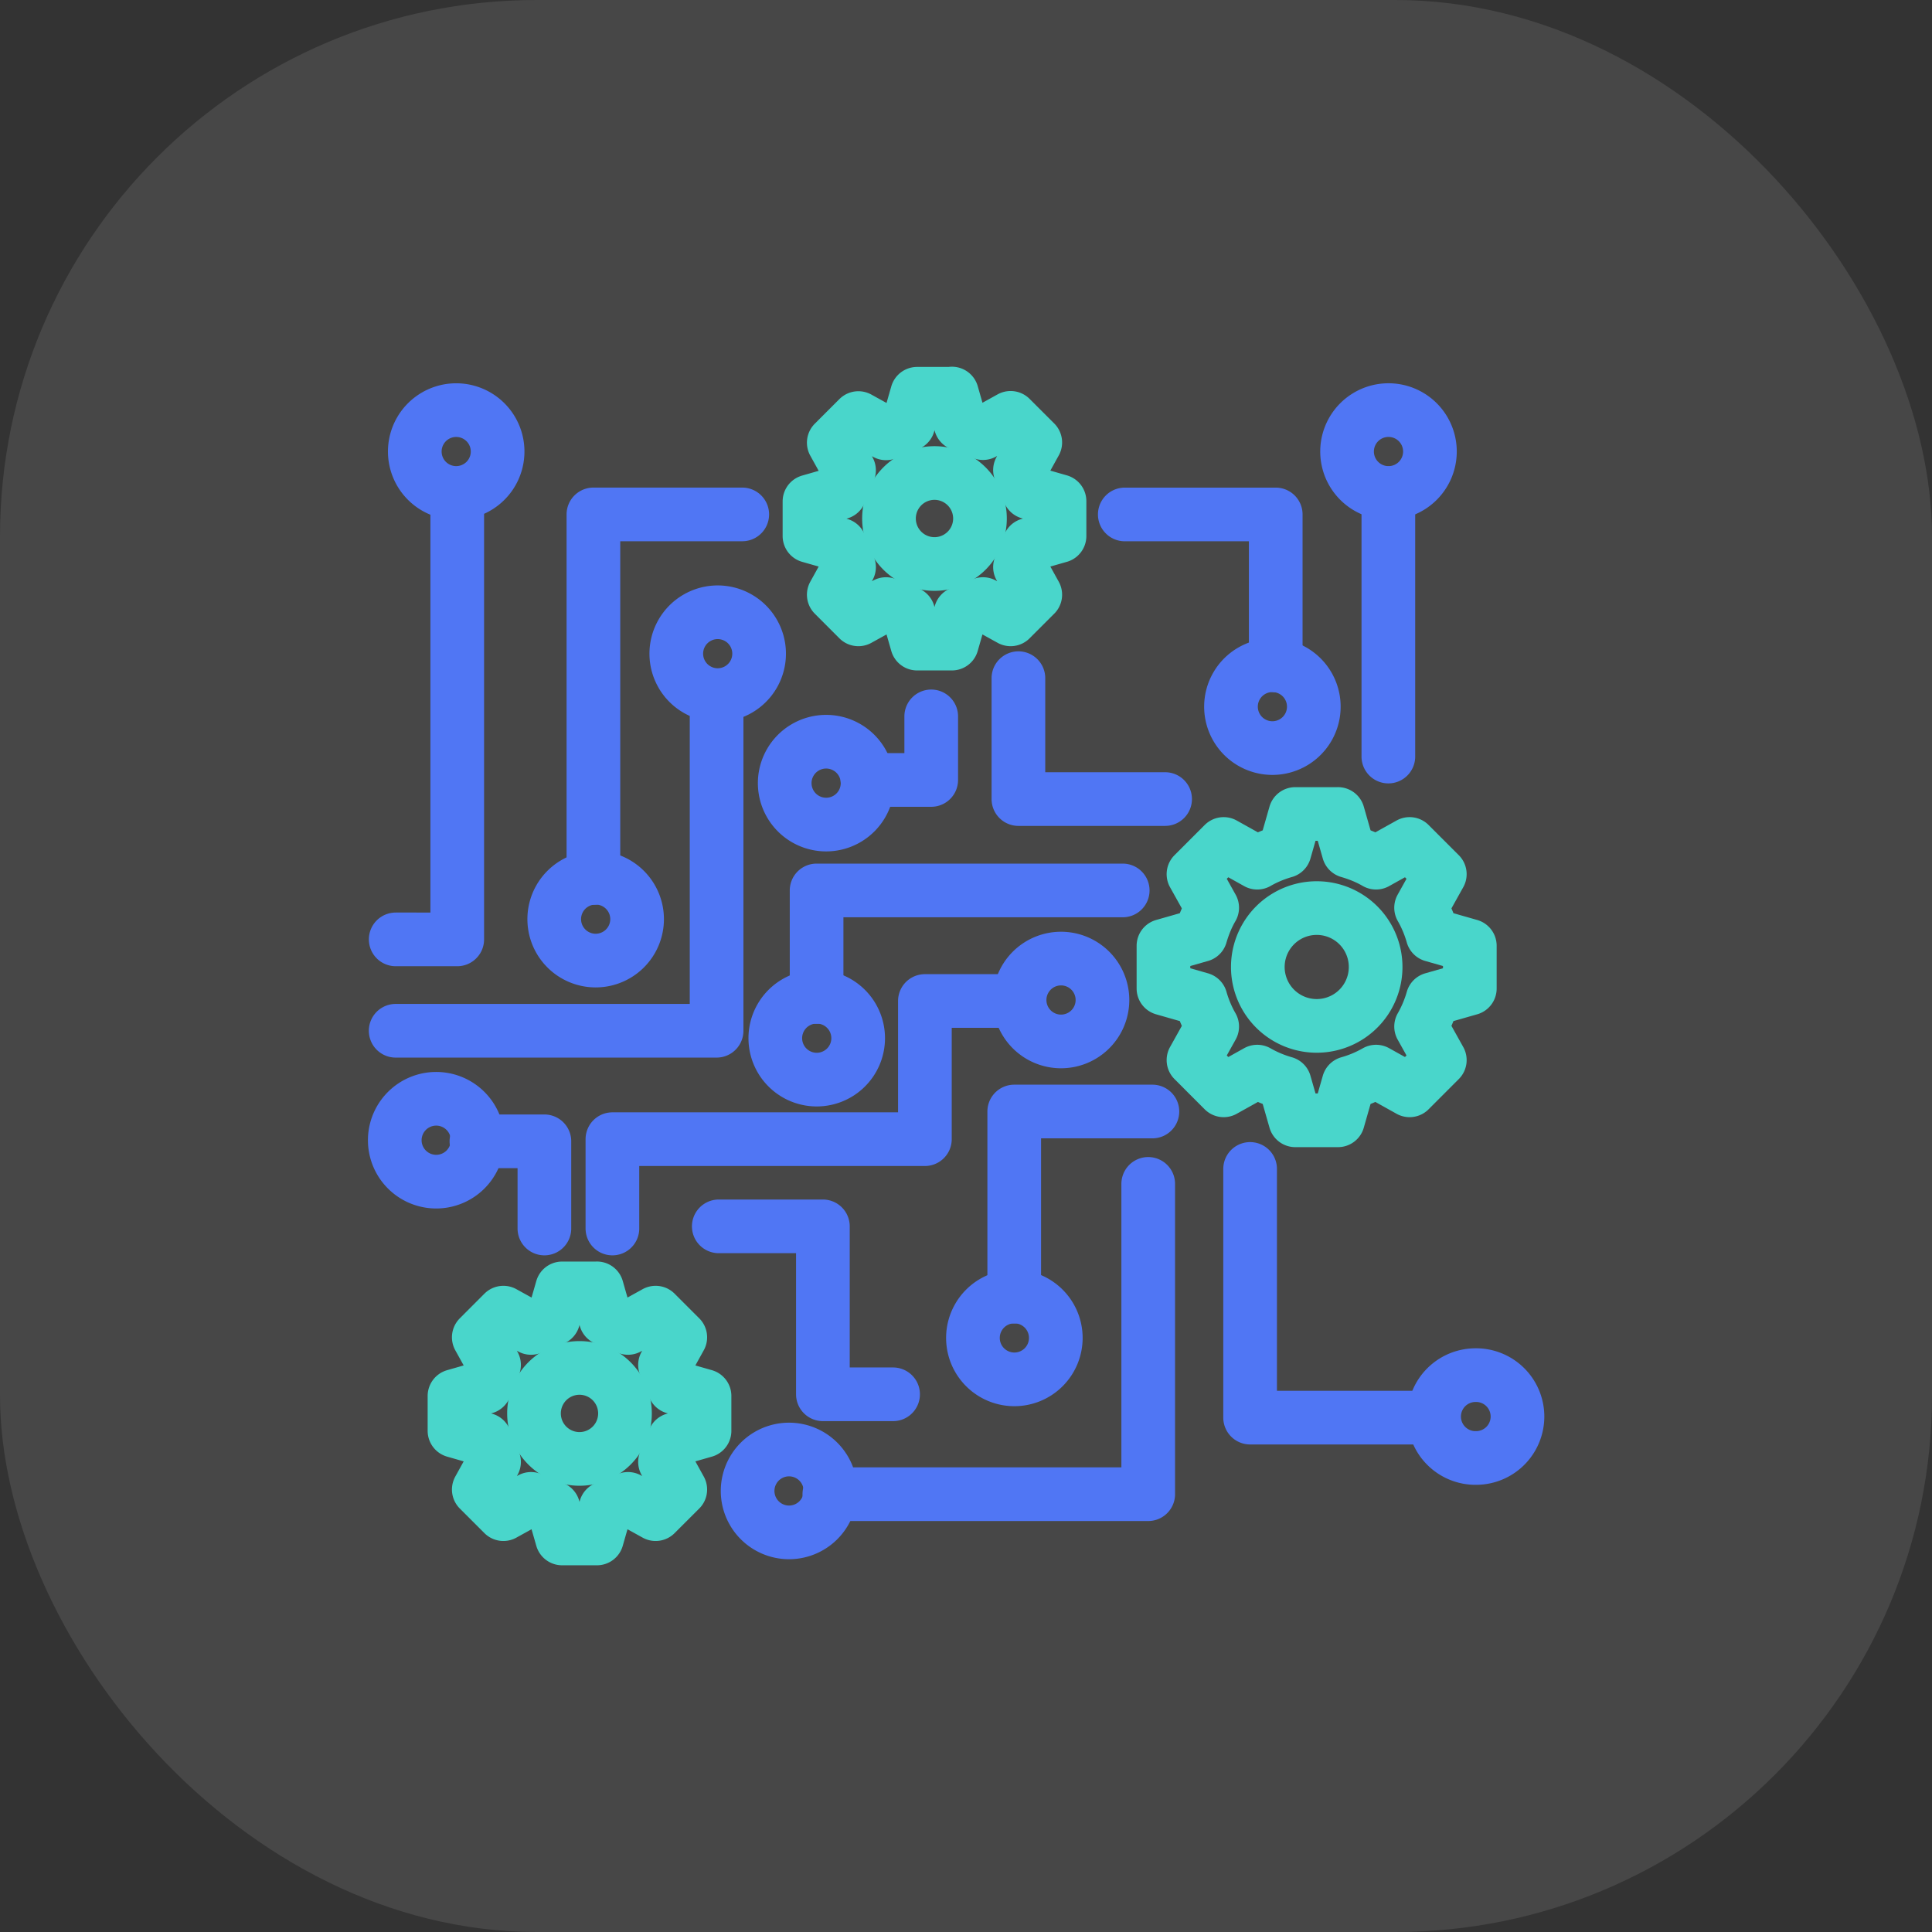 <svg xmlns="http://www.w3.org/2000/svg" fill="none" viewBox="0 0 54 54">
  <rect x="0" y="0" width="54" height="54" fill="#333333" stroke="none"/>
  <defs/>
  <rect width="54" height="54" fill="#fff" opacity=".1" rx="15"/>
  <path stroke="#5076F4" stroke-linecap="round" stroke-linejoin="round" stroke-width="1.5" d="M17.117 34.337V31.84h8.734v-3.862h2.614M22.824 27.866v-2.978h8.556M15.216 34.337V31.9h-1.9M11.059 28.81h8.97v-9.374M32.21 31.067h-3.862v5.175M20.06 19.428a1.157 1.157 0 100-2.315 1.157 1.157 0 000 2.315z"/>
  <path stroke="#5076F4" stroke-linecap="round" stroke-linejoin="round" stroke-width="1.5" d="M29.622 29.108a1.158 1.158 0 100-2.315 1.158 1.158 0 000 2.315zM28.318 38.553a1.158 1.158 0 100-2.315 1.158 1.158 0 000 2.315zM22.794 30.175a1.158 1.158 0 100-2.315 1.158 1.158 0 000 2.315zM12.158 33.027a1.158 1.158 0 100-2.315 1.158 1.158 0 000 2.315zM24.246 21.8h1.782v-1.777M31.438 14.379h4.219v4.219M38.805 21.146v-7.36M16.586 24.54V14.378h4.16"/>
  <path stroke="#5076F4" stroke-linecap="round" stroke-linejoin="round" stroke-width="1.5" d="M16.615 26.848a1.158 1.158 0 100-2.315 1.158 1.158 0 000 2.315zM35.564 20.909a1.157 1.157 0 100-2.315 1.157 1.157 0 000 2.315zM38.775 13.778a1.158 1.158 0 100-2.315 1.158 1.158 0 000 2.315zM23.091 23.047a1.158 1.158 0 100-2.316 1.158 1.158 0 000 2.316zM12.78 13.786v12.47H11.06M12.751 13.778a1.157 1.157 0 100-2.315 1.157 1.157 0 000 2.315zM28.465 18.955v3.379h4.1M32.093 33.09v8.673H23.18M20.09 34.277H23v4.694h1.962"/>
  <path stroke="#5076F4" stroke-linecap="round" stroke-linejoin="round" stroke-width="1.5" d="M22.02 42.83a1.158 1.158 0 100-2.315 1.158 1.158 0 000 2.315zM34.941 32.672v6.951h5.11"/>
  <path stroke="#5076F4" stroke-linecap="round" stroke-linejoin="round" stroke-width="1.5" d="M41.208 40.75a1.158 1.158 0 100-2.314 1.158 1.158 0 000 2.315z"/>
  <path stroke="#49D6CB" stroke-linecap="round" stroke-linejoin="round" stroke-width="1.5" d="M16.685 36.01l.243.85c.22.06.433.149.625.256l.772-.427.689.689-.427.772c.113.196.195.403.255.625l.85.243v.974l-.85.244c-.06.22-.148.433-.255.624l.427.773-.689.688-.772-.427a2.553 2.553 0 01-.625.256l-.243.85h-.974l-.244-.85a2.774 2.774 0 01-.624-.256l-.773.427-.688-.688.427-.773a2.553 2.553 0 01-.256-.624l-.85-.244v-.974l.85-.243c.06-.22.148-.433.256-.625l-.427-.772.688-.689.773.427c.195-.113.403-.195.624-.255l.244-.85h.974z"/>
  <path stroke="#49D6CB" stroke-linecap="round" stroke-linejoin="round" stroke-width="1.5" d="M16.197 40.777a1.271 1.271 0 100-2.543 1.271 1.271 0 000 2.543zM26.607 11l.243.85c.22.06.433.148.625.256l.772-.427.689.688-.427.772c.113.196.195.404.255.625l.85.244v.974l-.85.243c-.06.22-.148.433-.255.625l.427.772-.689.689-.772-.427a2.553 2.553 0 01-.625.255l-.244.85h-.973l-.244-.85a2.773 2.773 0 01-.624-.255l-.773.427-.688-.689.427-.772a2.553 2.553 0 01-.256-.625l-.85-.243v-.968l.85-.244c.06-.22.148-.433.256-.625l-.427-.772.688-.688.773.427c.195-.114.403-.196.624-.256l.244-.85h.974V11z"/>
  <path stroke="#49D6CB" stroke-linecap="round" stroke-linejoin="round" stroke-width="1.5" d="M26.119 15.764a1.271 1.271 0 100-2.543 1.271 1.271 0 000 2.543z"/>
  <path stroke="#49D6CB" stroke-linejoin="round" stroke-width="1.5" d="M37.397 22.751l.297 1.04c.268.078.53.183.767.321l.938-.523.844.844-.523.938c.136.238.244.493.322.767l1.04.297v1.194l-1.04.297a3.458 3.458 0 01-.322.766l.523.938-.844.845-.938-.523a3.432 3.432 0 01-.767.321l-.297 1.04h-1.193l-.298-1.04a3.458 3.458 0 01-.766-.321l-.938.523-.844-.845.523-.938a3.439 3.439 0 01-.322-.766l-1.04-.297v-1.194l1.04-.297c.078-.268.184-.53.322-.767l-.523-.938.844-.844.938.523c.237-.136.493-.243.766-.321l.298-1.04h1.193z"/>
  <path stroke="#49D6CB" stroke-linejoin="round" stroke-width="1.5" d="M36.803 28.674a1.646 1.646 0 100-3.293 1.646 1.646 0 000 3.293z"/>
</svg>
